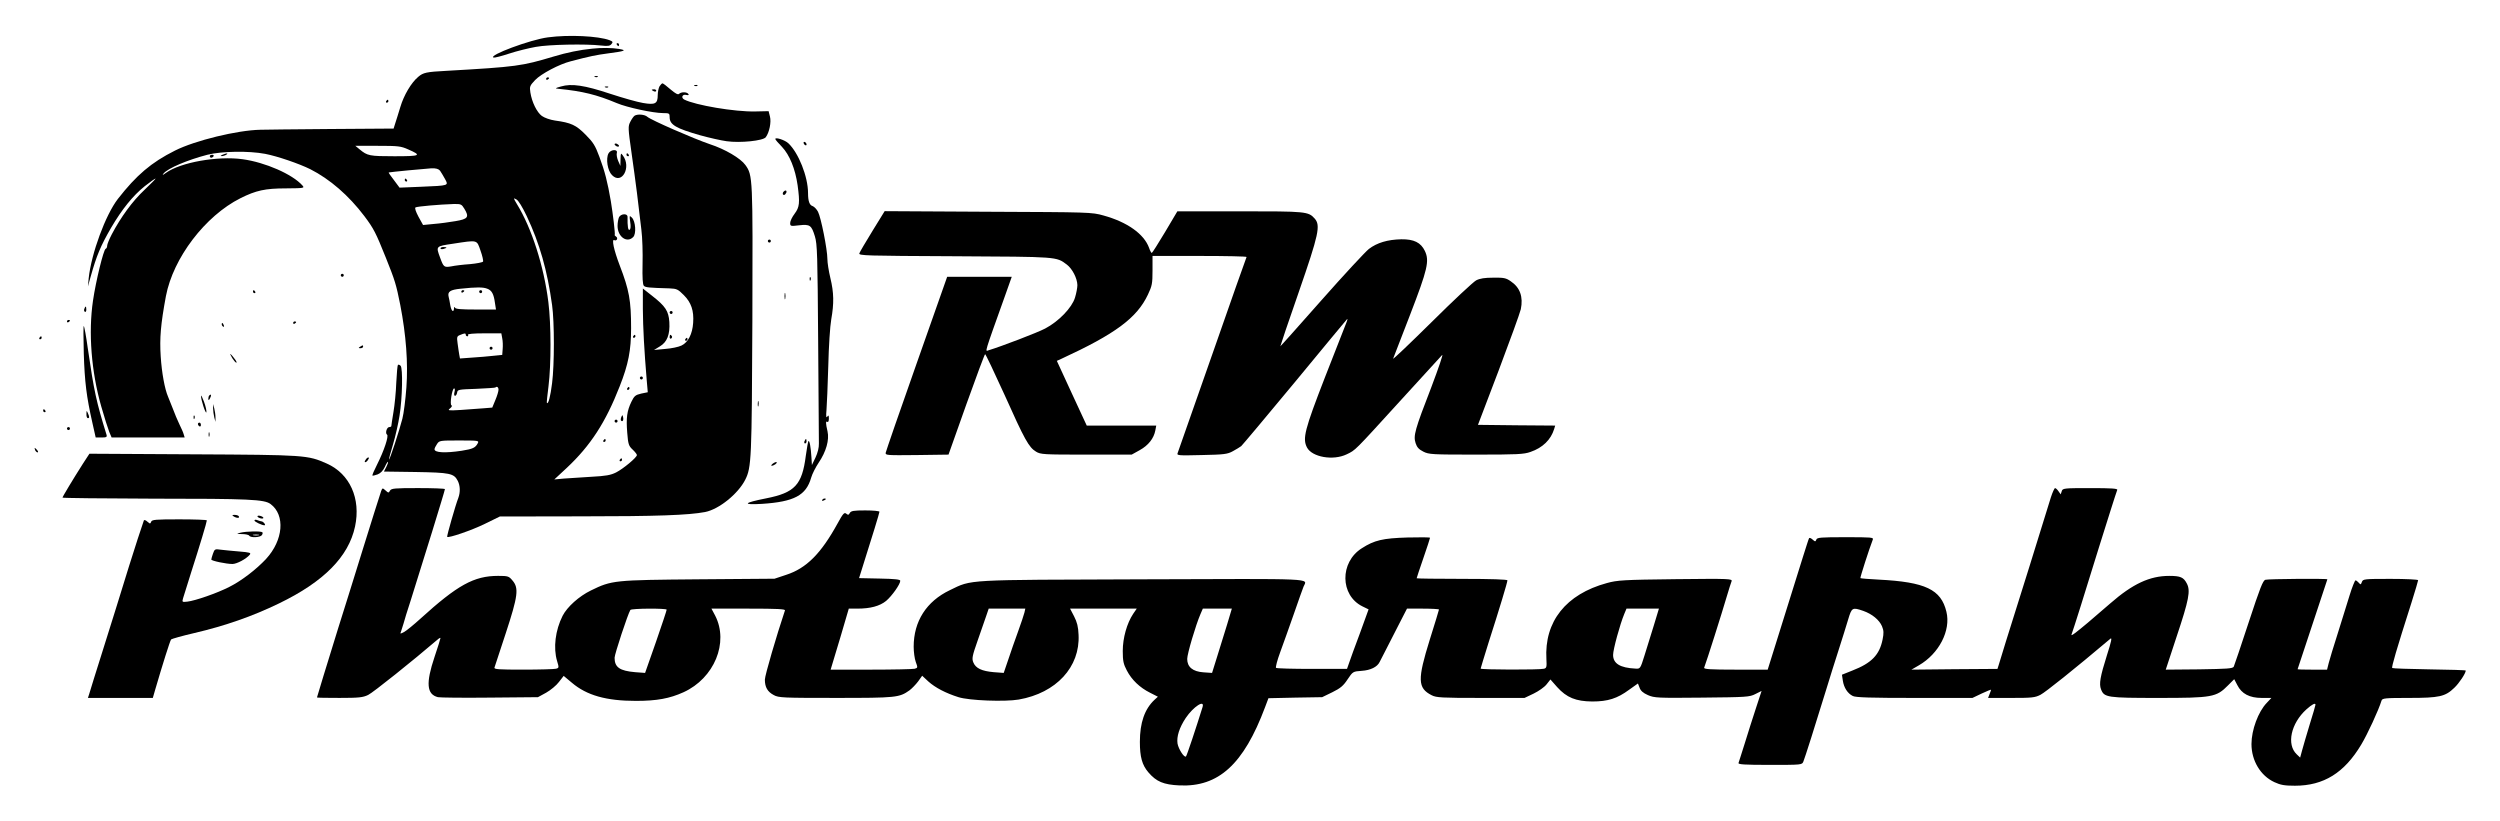<?xml version="1.0" encoding="UTF-8" standalone="yes"?>
<svg version="1.0" xmlns="http://www.w3.org/2000/svg" width="1680" height="552" viewBox="0 0 1680 552" preserveAspectRatio="xMidYMid meet">
  <g transform="translate(0,552) scale(0.1,-0.1)" fill="#000000" stroke="none">
    <path d="M3682 5269 c-117 -15 -405 -122 -365 -136 6 -2 54 10 105 27 52 17
133 37 179 45 86 16 336 21 439 9 44 -5 59 -3 69 10 11 13 10 17 -13 26 -75
28 -273 38 -414 19z"/>
    <path d="M4145 5220 c3 -5 8 -10 11 -10 2 0 4 5 4 10 0 6 -5 10 -11 10 -5 0
-7 -4 -4 -10z"/>
    <path d="M3980 5193 c-83 -8 -171 -26 -260 -53 -214 -64 -247 -69 -720 -96
-135 -7 -156 -12 -189 -40 -47 -39 -97 -123 -121 -204 -12 -41 -28 -90 -34
-109 l-11 -35 -430 -3 c-237 -2 -446 -4 -465 -5 -155 -3 -439 -72 -574 -140
-160 -80 -259 -165 -384 -325 -83 -108 -178 -365 -196 -533 l-5 -55 18 65 c40
143 67 207 138 330 73 124 146 215 226 279 36 28 68 51 72 51 4 0 -30 -34 -74
-76 -81 -76 -159 -183 -220 -299 -17 -33 -31 -67 -31 -77 0 -9 -4 -18 -10 -20
-14 -5 -66 -217 -85 -348 -32 -216 -11 -478 55 -710 21 -74 46 -152 54 -172
l16 -38 246 0 245 0 -7 23 c-3 12 -17 42 -29 67 -12 25 -32 72 -44 105 -13 33
-27 69 -32 80 -22 51 -42 160 -49 270 -8 123 0 216 35 405 49 257 264 539 501
658 104 52 166 66 306 66 123 1 126 2 110 20 -67 75 -249 155 -402 176 -167
23 -417 -21 -515 -92 -22 -16 -26 -17 -16 -4 29 35 160 91 295 126 96 24 277
27 388 6 83 -16 228 -66 303 -103 132 -67 259 -177 364 -316 63 -84 76 -110
144 -279 62 -155 69 -178 97 -318 39 -202 53 -389 41 -554 -6 -82 -18 -176
-27 -210 -20 -78 -85 -278 -90 -274 -1 2 10 47 27 101 16 54 36 141 44 194 19
118 23 319 7 335 -6 6 -14 9 -18 6 -3 -4 -8 -57 -11 -120 -2 -62 -11 -151 -19
-198 -8 -47 -14 -88 -14 -92 0 -5 -6 -8 -14 -8 -17 0 -29 -42 -15 -51 13 -8
-20 -108 -67 -201 -20 -39 -34 -72 -31 -74 2 -2 17 2 35 8 20 8 36 25 48 50 9
21 19 36 21 34 3 -2 -3 -18 -11 -34 l-16 -31 213 -3 c231 -4 257 -9 283 -59
17 -33 18 -77 4 -115 -19 -48 -79 -259 -75 -262 9 -9 162 43 252 87 l102 50
538 1 c520 0 730 8 841 29 93 18 222 122 270 217 42 83 44 138 48 1074 3 961
3 971 -47 1041 -32 45 -137 107 -239 140 -109 37 -395 162 -420 184 -17 16
-67 20 -86 7 -6 -4 -19 -22 -28 -40 -16 -31 -16 -41 8 -210 27 -188 48 -355
66 -515 7 -54 10 -158 8 -232 -2 -93 1 -138 9 -146 11 -11 34 -13 172 -17 49
-2 57 -6 96 -45 50 -50 69 -105 63 -187 -5 -75 -34 -131 -78 -152 -20 -10 -69
-20 -110 -23 l-75 -7 39 24 c49 29 69 79 64 164 -5 74 -26 106 -117 177 l-61
48 0 -138 c1 -127 9 -276 26 -478 l7 -81 -44 -9 c-39 -9 -47 -16 -66 -55 -30
-62 -36 -109 -28 -208 6 -77 10 -89 36 -113 16 -15 29 -32 29 -37 0 -16 -91
-92 -140 -117 -36 -18 -69 -24 -165 -29 -66 -4 -149 -9 -185 -12 l-65 -6 84
78 c159 149 261 306 355 547 59 149 77 244 77 391 0 187 -13 257 -76 421 -40
105 -57 183 -36 171 5 -4 13 -1 17 5 3 6 1 15 -6 19 -6 4 -11 9 -9 11 4 7 -12
141 -26 226 -22 129 -41 203 -77 299 -28 76 -42 98 -93 149 -64 65 -97 80
-206 95 -33 5 -70 18 -88 31 -33 24 -67 93 -77 158 -6 39 -4 45 32 83 40 42
163 107 239 126 133 35 169 42 250 53 116 15 130 21 75 30 -46 8 -117 9 -180
2z m-1237 -677 c94 -41 84 -46 -93 -46 -167 0 -181 3 -233 46 l-29 24 151 0
c137 0 155 -2 204 -24z m214 -143 c7 -10 22 -35 33 -55 25 -46 30 -45 -160
-53 l-145 -6 -38 51 c-21 27 -37 50 -35 51 10 3 250 26 287 28 31 1 48 -4 58
-16z m583 -306 c86 -182 138 -364 170 -597 16 -113 16 -401 0 -525 -11 -89
-25 -143 -35 -133 -2 1 3 53 11 113 18 147 18 412 -1 565 -30 241 -112 497
-211 658 -25 42 -26 44 -4 32 14 -7 41 -52 70 -113z m-420 51 c35 -57 25 -70
-59 -84 -40 -7 -106 -16 -146 -19 l-72 -7 -31 56 c-18 34 -26 58 -20 62 10 7
163 20 256 23 49 1 54 -1 72 -31z m109 -282 c13 -36 20 -69 17 -74 -3 -5 -43
-13 -88 -17 -46 -3 -102 -10 -125 -15 -49 -8 -52 -6 -76 60 -28 76 -29 75 86
92 170 26 160 28 186 -46z m45 -256 c31 -11 44 -36 52 -95 l7 -45 -136 0 c-99
0 -137 3 -140 13 -3 7 -6 5 -6 -5 -2 -32 -18 -19 -25 20 -3 20 -8 46 -11 57
-9 35 10 48 82 55 104 11 149 11 177 0z m-144 -310 c0 -5 5 -10 11 -10 5 0 7
5 4 10 -4 6 35 10 109 10 l115 0 6 -33 c4 -18 5 -51 3 -72 l-3 -40 -60 -6
c-33 -4 -97 -9 -142 -12 l-82 -6 -5 27 c-2 15 -8 48 -11 75 -6 43 -4 48 17 56
31 13 38 13 38 1z m220 -369 c0 -10 -9 -41 -21 -69 l-21 -51 -62 -5 c-33 -3
-101 -8 -151 -11 -84 -5 -89 -4 -70 11 11 9 15 18 9 20 -13 5 4 114 18 114 5
0 6 -11 2 -25 -4 -15 -2 -25 4 -25 6 0 12 10 14 22 3 20 9 21 128 25 69 3 127
7 129 9 10 10 21 2 21 -15z m-139 -359 c-16 -31 -33 -39 -108 -51 -112 -17
-183 -13 -183 10 0 6 7 21 16 34 16 25 19 25 151 25 127 0 133 -1 124 -18z"/>
    <path d="M2720 4310 c0 -5 5 -10 11 -10 5 0 7 5 4 10 -3 6 -8 10 -11 10 -2 0
-4 -4 -4 -10z"/>
    <path d="M2960 3851 c0 -5 9 -7 20 -4 11 3 20 7 20 9 0 2 -9 4 -20 4 -11 0
-20 -4 -20 -9z"/>
    <path d="M3100 3559 c0 -5 5 -7 10 -4 6 3 10 8 10 11 0 2 -4 4 -10 4 -5 0 -10
-5 -10 -11z"/>
    <path d="M3220 3560 c0 -5 5 -10 10 -10 6 0 10 5 10 10 0 6 -4 10 -10 10 -5 0
-10 -4 -10 -10z"/>
    <path d="M3290 3180 c0 -5 5 -10 10 -10 6 0 10 5 10 10 0 6 -4 10 -10 10 -5 0
-10 -4 -10 -10z"/>
    <path d="M3998 5003 c7 -3 16 -2 19 1 4 3 -2 6 -13 5 -11 0 -14 -3 -6 -6z"/>
    <path d="M3670 4989 c0 -5 5 -7 10 -4 6 3 10 8 10 11 0 2 -4 4 -10 4 -5 0 -10
-5 -10 -11z"/>
    <path d="M4432 4940 c-6 -11 -12 -37 -12 -59 0 -58 -17 -67 -99 -53 -37 6
-136 34 -221 62 -172 57 -259 70 -330 49 -42 -12 -43 -13 -15 -16 160 -16 254
-39 390 -96 68 -29 245 -67 311 -67 42 0 44 -2 44 -28 0 -50 43 -75 205 -121
61 -17 141 -35 178 -40 91 -13 246 3 263 27 24 32 38 102 28 139 l-9 36 -90
-2 c-137 -3 -402 42 -477 80 -24 13 -12 38 14 31 14 -3 19 -1 14 6 -9 15 -48
16 -63 1 -7 -7 -24 2 -57 30 -26 23 -50 41 -54 41 -4 0 -13 -9 -20 -20z"/>
    <path d="M4668 4943 c7 -3 16 -2 19 1 4 3 -2 6 -13 5 -11 0 -14 -3 -6 -6z"/>
    <path d="M4068 4933 c7 -3 16 -2 19 1 4 3 -2 6 -13 5 -11 0 -14 -3 -6 -6z"/>
    <path d="M4380 4916 c0 -2 7 -6 15 -10 8 -3 15 -1 15 4 0 6 -7 10 -15 10 -8 0
-15 -2 -15 -4z"/>
    <path d="M2595 4840 c-3 -5 -1 -10 4 -10 6 0 11 5 11 10 0 6 -2 10 -4 10 -3 0
-8 -4 -11 -10z"/>
    <path d="M5210 4586 c0 -4 20 -28 45 -53 51 -54 89 -147 105 -258 16 -118 13
-147 -20 -191 -16 -21 -30 -49 -30 -62 0 -22 2 -23 60 -16 73 8 83 1 106 -74
16 -51 18 -126 22 -702 3 -355 5 -665 5 -690 1 -28 -8 -63 -23 -95 l-24 -50
-3 50 c-4 68 -13 118 -20 111 -3 -3 -11 -48 -18 -99 -25 -196 -74 -248 -267
-286 -152 -30 -164 -45 -28 -37 217 14 297 57 331 176 7 25 30 70 50 100 51
75 73 154 60 211 -13 56 -13 72 -1 64 6 -4 10 6 10 22 0 22 -2 25 -11 13 -7
-11 -9 2 -5 45 3 33 8 166 12 295 3 132 12 269 20 314 19 107 18 179 -6 278
-11 46 -20 103 -20 128 0 63 -43 279 -63 317 -9 17 -25 34 -36 38 -21 6 -31
33 -31 87 0 111 -64 271 -132 335 -23 22 -88 43 -88 29z"/>
    <path d="M5400 4561 c0 -5 5 -13 10 -16 6 -3 10 -2 10 4 0 5 -4 13 -10 16 -5
3 -10 2 -10 -4z"/>
    <path d="M4130 4551 c0 -5 7 -11 15 -15 8 -3 15 -1 15 3 0 5 -7 11 -15 15 -8
3 -15 1 -15 -3z"/>
    <path d="M4089 4489 c-19 -36 -6 -117 24 -146 66 -67 132 54 72 133 -13 18
-14 16 -15 -26 l-1 -45 -15 34 c-8 19 -12 42 -9 53 9 27 -41 25 -56 -3z"/>
    <path d="M1495 4480 c-13 -6 -15 -9 -5 -9 8 0 22 4 30 9 18 12 2 12 -25 0z"/>
    <path d="M4210 4480 c0 -5 5 -10 11 -10 5 0 7 5 4 10 -3 6 -8 10 -11 10 -2 0
-4 -4 -4 -10z"/>
    <path d="M1410 4470 c0 -5 4 -10 9 -10 6 0 13 5 16 10 3 6 -1 10 -9 10 -9 0
-16 -4 -16 -10z"/>
    <path d="M5267 4233 c-10 -9 -9 -23 2 -23 5 0 11 7 15 15 5 15 -5 20 -17 8z"/>
    <path d="M5863 3968 c-45 -73 -85 -141 -88 -150 -6 -16 35 -17 642 -20 695 -4
680 -2 752 -56 37 -28 70 -92 71 -138 0 -17 -7 -55 -16 -84 -20 -67 -109 -160
-201 -208 -51 -27 -294 -120 -380 -146 -24 -8 -32 -33 111 367 l45 127 -217 0
-217 0 -205 -582 c-113 -319 -206 -590 -208 -600 -3 -18 7 -18 209 -16 l213 3
120 338 c66 185 123 337 126 337 4 0 62 -123 130 -272 136 -304 164 -354 212
-383 31 -19 51 -20 338 -20 l305 0 54 30 c58 32 95 79 105 133 l6 32 -234 0
-233 0 -101 218 -100 217 31 14 c362 167 507 274 581 431 28 59 31 74 31 163
l0 97 318 0 c175 0 316 -3 314 -7 -3 -5 -106 -298 -230 -653 -124 -355 -229
-653 -233 -664 -7 -17 1 -18 162 -14 151 3 173 6 209 26 22 12 47 27 56 34 8
7 170 200 359 428 188 228 347 420 352 425 5 6 3 -6 -5 -25 -8 -19 -72 -183
-143 -365 -137 -353 -152 -412 -121 -472 34 -65 176 -90 267 -46 60 29 48 17
354 353 148 162 277 304 287 314 10 11 -23 -85 -72 -215 -112 -289 -122 -327
-106 -377 9 -28 22 -42 52 -57 37 -19 60 -20 355 -20 275 0 321 2 365 18 82
28 137 82 159 154 l7 23 -259 2 -260 3 139 365 c76 201 143 386 149 412 17 83
-5 146 -68 188 -31 22 -47 25 -116 24 -58 0 -91 -5 -116 -18 -19 -10 -154
-136 -299 -280 -145 -143 -261 -254 -259 -246 3 8 54 141 114 295 118 306 131
362 99 429 -27 56 -73 79 -158 78 -92 -2 -163 -23 -218 -65 -24 -19 -168 -174
-319 -345 -151 -171 -275 -310 -276 -309 -1 1 54 164 123 362 136 392 148 450
108 496 -43 48 -57 49 -503 49 l-420 0 -83 -140 c-46 -77 -86 -140 -89 -140
-3 0 -12 15 -18 34 -34 94 -147 174 -307 218 -78 22 -93 22 -775 25 l-695 4
-82 -133z"/>
    <path d="M4160 4061 c-5 -11 -10 -37 -10 -59 0 -73 63 -118 105 -75 22 21 16
107 -9 131 -17 16 -17 14 -11 -29 5 -30 3 -49 -4 -53 -10 -7 -15 22 -14 87 0
24 -43 22 -57 -2z"/>
    <path d="M5160 3900 c0 -5 5 -10 10 -10 6 0 10 5 10 10 0 6 -4 10 -10 10 -5 0
-10 -4 -10 -10z"/>
    <path d="M2290 3670 c0 -5 5 -10 10 -10 6 0 10 5 10 10 0 6 -4 10 -10 10 -5 0
-10 -4 -10 -10z"/>
    <path d="M5441 3644 c0 -11 3 -14 6 -6 3 7 2 16 -1 19 -3 4 -6 -2 -5 -13z"/>
    <path d="M1700 3560 c0 -5 5 -10 11 -10 5 0 7 5 4 10 -3 6 -8 10 -11 10 -2 0
-4 -4 -4 -10z"/>
    <path d="M5272 3530 c0 -19 2 -27 5 -17 2 9 2 25 0 35 -3 9 -5 1 -5 -18z"/>
    <path d="M567 3445 c-4 -8 -2 -17 3 -20 6 -4 10 3 10 14 0 25 -6 27 -13 6z"/>
    <path d="M4500 3420 c0 -5 5 -10 10 -10 6 0 10 5 10 10 0 6 -4 10 -10 10 -5 0
-10 -4 -10 -10z"/>
    <path d="M450 3359 c0 -5 5 -7 10 -4 6 3 10 8 10 11 0 2 -4 4 -10 4 -5 0 -10
-5 -10 -11z"/>
    <path d="M1970 3349 c0 -5 5 -7 10 -4 6 3 10 8 10 11 0 2 -4 4 -10 4 -5 0 -10
-5 -10 -11z"/>
    <path d="M1490 3341 c0 -6 4 -13 10 -16 6 -3 7 1 4 9 -7 18 -14 21 -14 7z"/>
    <path d="M563 3145 c6 -192 18 -290 58 -467 l22 -98 39 0 c33 0 38 3 34 18
-69 223 -84 292 -126 581 -11 80 -23 147 -27 150 -3 3 -3 -79 0 -184z"/>
    <path d="M4255 3260 c-3 -5 -1 -10 4 -10 6 0 11 5 11 10 0 6 -2 10 -4 10 -3 0
-8 -4 -11 -10z"/>
    <path d="M4500 3254 c0 -8 5 -12 10 -9 6 4 8 11 5 16 -9 14 -15 11 -15 -7z"/>
    <path d="M265 3250 c-3 -5 -1 -10 4 -10 6 0 11 5 11 10 0 6 -2 10 -4 10 -3 0
-8 -4 -11 -10z"/>
    <path d="M4605 3240 c-3 -5 -1 -10 4 -10 6 0 11 5 11 10 0 6 -2 10 -4 10 -3 0
-8 -4 -11 -10z"/>
    <path d="M2420 3190 c-13 -8 -12 -10 3 -10 9 0 17 5 17 10 0 12 -1 12 -20 0z"/>
    <path d="M1549 3135 c14 -30 40 -61 41 -50 0 6 -12 24 -26 40 -14 17 -21 21
-15 10z"/>
    <path d="M4300 2980 c0 -5 5 -10 10 -10 6 0 10 5 10 10 0 6 -4 10 -10 10 -5 0
-10 -4 -10 -10z"/>
    <path d="M4215 2910 c-3 -5 -1 -10 4 -10 6 0 11 5 11 10 0 6 -2 10 -4 10 -3 0
-8 -4 -11 -10z"/>
    <path d="M1351 2859 c-1 -25 32 -126 36 -109 2 8 -5 40 -16 70 -11 30 -20 48
-20 39z"/>
    <path d="M1407 2863 c-4 -3 -7 -13 -7 -22 1 -13 3 -13 11 2 11 19 8 33 -4 20z"/>
    <path d="M5092 2805 c0 -16 2 -22 5 -12 2 9 2 23 0 30 -3 6 -5 -1 -5 -18z"/>
    <path d="M1432 2775 c0 -16 4 -43 8 -60 l8 -30 0 30 c0 17 -4 44 -8 60 l-8 30
0 -30z"/>
    <path d="M290 2760 c0 -5 5 -10 11 -10 5 0 7 5 4 10 -3 6 -8 10 -11 10 -2 0
-4 -4 -4 -10z"/>
    <path d="M581 2738 c-1 -16 4 -28 9 -28 12 0 12 8 0 35 -8 18 -9 17 -9 -7z"/>
    <path d="M1301 2714 c0 -11 3 -14 6 -6 3 7 2 16 -1 19 -3 4 -6 -2 -5 -13z"/>
    <path d="M4175 2717 c-4 -10 -5 -21 -1 -24 10 -10 18 4 13 24 -4 17 -4 17 -12
0z"/>
    <path d="M4130 2690 c0 -5 5 -10 10 -10 6 0 10 5 10 10 0 6 -4 10 -10 10 -5 0
-10 -4 -10 -10z"/>
    <path d="M1330 2671 c0 -6 5 -13 10 -16 6 -3 10 1 10 9 0 9 -4 16 -10 16 -5 0
-10 -4 -10 -9z"/>
    <path d="M450 2640 c0 -5 5 -10 10 -10 6 0 10 5 10 10 0 6 -4 10 -10 10 -5 0
-10 -4 -10 -10z"/>
    <path d="M1402 2600 c0 -14 2 -19 5 -12 2 6 2 18 0 25 -3 6 -5 1 -5 -13z"/>
    <path d="M4055 2560 c-3 -5 -1 -10 4 -10 6 0 11 5 11 10 0 6 -2 10 -4 10 -3 0
-8 -4 -11 -10z"/>
    <path d="M5406 2555 c-3 -8 -1 -15 4 -15 6 0 10 7 10 15 0 8 -2 15 -4 15 -2 0
-6 -7 -10 -15z"/>
    <path d="M236 2495 c4 -8 11 -15 16 -15 6 0 5 6 -2 15 -7 8 -14 15 -16 15 -2
0 -1 -7 2 -15z"/>
    <path d="M556 2402 c-65 -102 -136 -220 -136 -226 0 -3 273 -6 608 -7 651 0
748 -5 790 -36 100 -74 86 -243 -30 -369 -65 -70 -165 -147 -247 -188 -82 -42
-229 -93 -282 -99 -35 -4 -36 -3 -29 22 4 14 29 94 55 176 57 177 105 337 105
348 0 4 -83 7 -184 7 -161 0 -185 -2 -190 -16 -6 -15 -8 -15 -25 0 -11 10 -21
14 -24 9 -4 -8 -73 -220 -100 -308 -26 -84 -146 -473 -187 -600 -38 -121 -65
-206 -80 -257 l-9 -28 218 0 218 0 15 52 c49 168 101 334 108 341 4 4 74 24
156 43 206 48 392 113 569 199 302 146 468 315 511 517 40 188 -35 354 -190
423 -129 57 -142 58 -898 62 l-697 4 -45 -69z"/>
    <path d="M2460 2435 c-7 -9 -11 -18 -8 -20 3 -3 11 1 18 10 7 9 11 18 8 20 -3
3 -11 -1 -18 -10z"/>
    <path d="M4165 2430 c-3 -5 -1 -10 4 -10 6 0 11 5 11 10 0 6 -2 10 -4 10 -3 0
-8 -4 -11 -10z"/>
    <path d="M5194 2405 c-10 -8 -14 -14 -9 -15 15 0 40 18 34 24 -3 3 -14 -1 -25
-9z"/>
    <path d="M2561 2219 c-4 -13 -25 -78 -46 -144 -20 -66 -54 -174 -75 -240 -21
-66 -47 -151 -59 -190 -12 -38 -60 -194 -108 -345 -76 -245 -142 -461 -143
-467 0 -2 68 -3 152 -3 130 0 157 3 192 20 32 15 303 232 464 370 12 11 22 16
22 12 0 -4 -18 -62 -40 -127 -59 -176 -53 -251 23 -270 12 -3 169 -5 347 -3
l325 3 55 30 c30 17 69 49 86 72 l32 41 55 -46 c100 -85 231 -122 431 -122
140 0 226 16 319 58 207 94 306 334 213 515 l-25 47 249 0 c195 0 248 -3 245
-12 -57 -170 -135 -437 -135 -465 0 -51 18 -82 60 -104 32 -18 64 -19 416 -19
407 0 427 2 496 51 16 12 42 39 58 60 l27 38 42 -39 c46 -41 116 -78 202 -105
72 -23 312 -32 405 -16 252 44 413 219 402 435 -2 54 -10 85 -30 124 l-27 52
224 0 224 0 -24 -35 c-42 -63 -70 -162 -70 -250 0 -67 5 -88 27 -130 33 -64
88 -116 156 -150 l53 -27 -23 -21 c-66 -62 -98 -154 -98 -282 0 -102 15 -156
57 -205 54 -63 102 -83 209 -88 262 -12 431 141 575 525 l23 61 181 4 180 3
68 33 c55 27 75 44 103 87 35 52 36 53 95 57 59 4 104 26 120 59 4 7 21 41 38
74 17 33 57 111 88 172 l58 113 107 0 c60 0 108 -3 108 -6 0 -3 -28 -95 -62
-203 -83 -267 -82 -325 13 -373 30 -16 68 -18 329 -18 l295 0 61 29 c33 16 72
43 87 62 l26 33 45 -51 c64 -71 126 -96 236 -97 105 0 168 20 248 79 l59 42
11 -28 c7 -21 24 -36 56 -50 44 -19 63 -20 364 -17 299 3 319 4 358 24 l42 21
-38 -116 c-21 -64 -55 -170 -75 -236 -21 -65 -39 -125 -42 -132 -4 -10 38 -13
211 -13 215 0 216 0 225 23 9 21 80 244 156 492 20 66 56 181 80 255 24 74 53
168 65 208 24 80 28 82 101 57 60 -21 108 -61 126 -103 12 -29 13 -46 4 -90
-21 -103 -74 -158 -203 -208 l-70 -28 6 -40 c7 -47 32 -86 67 -103 18 -10 124
-13 414 -13 l390 0 63 30 c34 16 62 27 62 25 0 -2 -4 -15 -10 -29 l-10 -26
156 0 c138 0 159 2 196 21 33 17 225 170 470 377 12 10 7 -17 -23 -110 -46
-146 -54 -194 -40 -230 21 -55 40 -58 385 -58 363 0 390 5 468 84 l42 42 21
-40 c29 -58 82 -86 164 -86 l65 0 -31 -33 c-58 -60 -103 -183 -103 -277 0
-112 61 -213 154 -256 41 -19 68 -24 138 -24 193 0 332 86 446 277 41 68 116
230 136 295 5 16 23 18 184 18 205 0 244 9 305 68 33 31 77 98 77 116 0 3
-110 6 -244 8 -134 2 -247 6 -250 9 -6 6 27 119 130 442 24 77 44 143 44 148
0 5 -82 9 -185 9 -179 0 -186 -1 -193 -21 -7 -19 -9 -19 -21 -5 -8 9 -17 16
-22 16 -4 0 -23 -46 -40 -102 -17 -57 -54 -172 -80 -257 -27 -84 -54 -173 -60
-197 l-11 -44 -99 0 c-55 0 -99 1 -99 3 0 1 45 137 100 302 55 165 100 301
100 302 0 6 -395 3 -416 -3 -17 -4 -36 -53 -113 -287 -51 -155 -96 -289 -100
-297 -7 -13 -45 -15 -233 -18 l-224 -2 73 222 c83 248 94 308 69 356 -22 43
-43 52 -119 52 -130 0 -245 -53 -396 -185 -126 -110 -197 -169 -235 -198 -28
-20 -29 -20 -22 -1 8 20 88 273 182 579 55 175 112 357 122 383 3 9 -37 12
-181 12 -179 0 -186 -1 -192 -21 l-7 -21 -15 21 c-8 12 -18 21 -23 21 -4 0
-17 -28 -28 -62 -28 -90 -94 -301 -142 -458 -23 -74 -59 -189 -80 -255 -21
-66 -57 -181 -80 -255 -23 -74 -45 -146 -49 -160 l-8 -25 -289 -2 -289 -3 50
29 c135 78 216 234 185 360 -36 150 -141 200 -455 216 -66 3 -121 8 -123 10
-3 3 59 196 83 258 7 16 -6 17 -183 17 -167 0 -191 -2 -196 -16 -6 -15 -8 -15
-25 0 -11 10 -21 14 -24 9 -3 -4 -21 -62 -42 -128 -44 -143 -115 -368 -185
-592 l-51 -163 -216 0 c-168 0 -214 3 -211 13 18 47 119 366 153 482 13 44 27
88 31 98 7 18 -7 19 -377 15 -350 -4 -391 -7 -460 -26 -276 -75 -422 -259
-407 -512 3 -52 1 -60 -17 -64 -29 -8 -425 -7 -425 1 0 3 25 83 54 177 72 224
126 403 126 416 0 6 -106 10 -305 10 -168 0 -305 2 -305 4 0 2 20 63 45 135
25 72 45 134 45 137 0 4 -69 4 -152 2 -165 -5 -222 -18 -306 -72 -150 -94
-147 -317 4 -391 l41 -20 -58 -160 c-33 -88 -66 -178 -73 -200 l-14 -40 -235
0 c-130 0 -239 3 -242 7 -4 4 8 51 28 105 20 54 61 170 92 258 30 88 60 170
65 183 24 57 106 53 -1077 49 -1211 -4 -1149 0 -1300 -73 -157 -75 -243 -209
-243 -380 0 -34 6 -80 14 -102 14 -38 14 -40 -7 -46 -12 -3 -144 -6 -294 -6
l-271 0 34 113 c19 61 46 154 61 205 l27 92 58 0 c87 0 150 17 193 52 39 33
95 112 95 135 0 9 -34 13 -138 15 l-139 3 22 70 c66 208 115 368 115 376 0 5
-43 9 -95 9 -78 0 -96 -3 -104 -17 -7 -14 -12 -15 -24 -5 -13 11 -22 1 -58
-65 -112 -204 -210 -302 -346 -346 l-78 -26 -510 -4 c-568 -5 -583 -6 -724
-75 -80 -39 -159 -110 -190 -170 -49 -97 -64 -216 -37 -305 13 -43 13 -46 -8
-51 -11 -3 -110 -6 -220 -6 -165 0 -197 2 -193 14 3 7 37 111 76 231 82 250
89 303 45 354 -24 29 -30 31 -97 31 -162 0 -273 -62 -522 -288 -44 -40 -93
-80 -109 -89 -27 -14 -28 -14 -21 3 4 11 11 35 17 54 5 19 26 89 48 155 78
246 230 738 230 748 0 4 -81 7 -180 7 -159 0 -180 -2 -189 -17 -9 -17 -11 -16
-30 1 -20 18 -21 18 -30 -5z m1919 -796 c0 -5 -32 -102 -72 -217 l-73 -208
-67 5 c-104 9 -138 33 -138 97 0 24 89 294 106 321 6 11 244 12 244 2z m2404
-20 c-4 -16 -23 -73 -43 -128 -20 -55 -50 -140 -66 -189 l-30 -88 -67 5 c-80
7 -121 26 -137 65 -11 26 -8 43 29 148 23 66 49 140 58 167 l16 47 123 0 123
0 -6 -27z m1362 -80 c-18 -60 -48 -157 -67 -216 l-34 -109 -58 4 c-72 5 -109
36 -109 90 0 34 57 227 89 301 l16 37 98 0 97 0 -32 -107z m2868 -5 c-19 -62
-47 -153 -63 -203 -28 -90 -29 -90 -61 -88 -103 5 -150 34 -150 92 0 37 46
205 75 275 l15 36 109 0 109 0 -34 -112z m-3033 -550 c-43 -138 -105 -325
-111 -331 -11 -12 -50 48 -57 86 -7 47 12 107 55 172 52 77 130 127 113 73z
m7479 16 c0 -4 -17 -63 -39 -133 -21 -69 -44 -148 -51 -174 l-13 -48 -23 22
c-70 66 -39 208 65 302 38 34 61 46 61 31z"/>
    <path d="M5525 2160 c-3 -6 1 -7 9 -4 18 7 21 14 7 14 -6 0 -13 -4 -16 -10z"/>
    <path d="M1570 2050 c20 -13 43 -13 35 0 -3 6 -16 10 -28 10 -18 0 -19 -2 -7
-10z"/>
    <path d="M1730 2050 c0 -4 9 -10 20 -13 11 -3 20 -2 20 3 0 4 -9 10 -20 13
-11 3 -20 2 -20 -3z"/>
    <path d="M1710 2022 c0 -8 50 -32 67 -32 12 0 -5 24 -18 26 -7 1 -22 5 -31 9
-10 4 -18 3 -18 -3z"/>
    <path d="M1615 1940 c-28 -7 -28 -8 12 -9 23 0 45 -5 48 -11 9 -15 71 -12 84
3 6 8 8 17 4 20 -8 9 -110 7 -148 -3z m123 -17 c-10 -2 -26 -2 -35 0 -10 3 -2
5 17 5 19 0 27 -2 18 -5z"/>
    <path d="M1431 1799 c-6 -17 -11 -35 -11 -39 0 -9 101 -30 142 -30 29 0 93 34
116 62 11 13 2 16 -70 22 -46 4 -102 9 -124 12 -40 6 -42 4 -53 -27z"/>
  </g>
</svg>